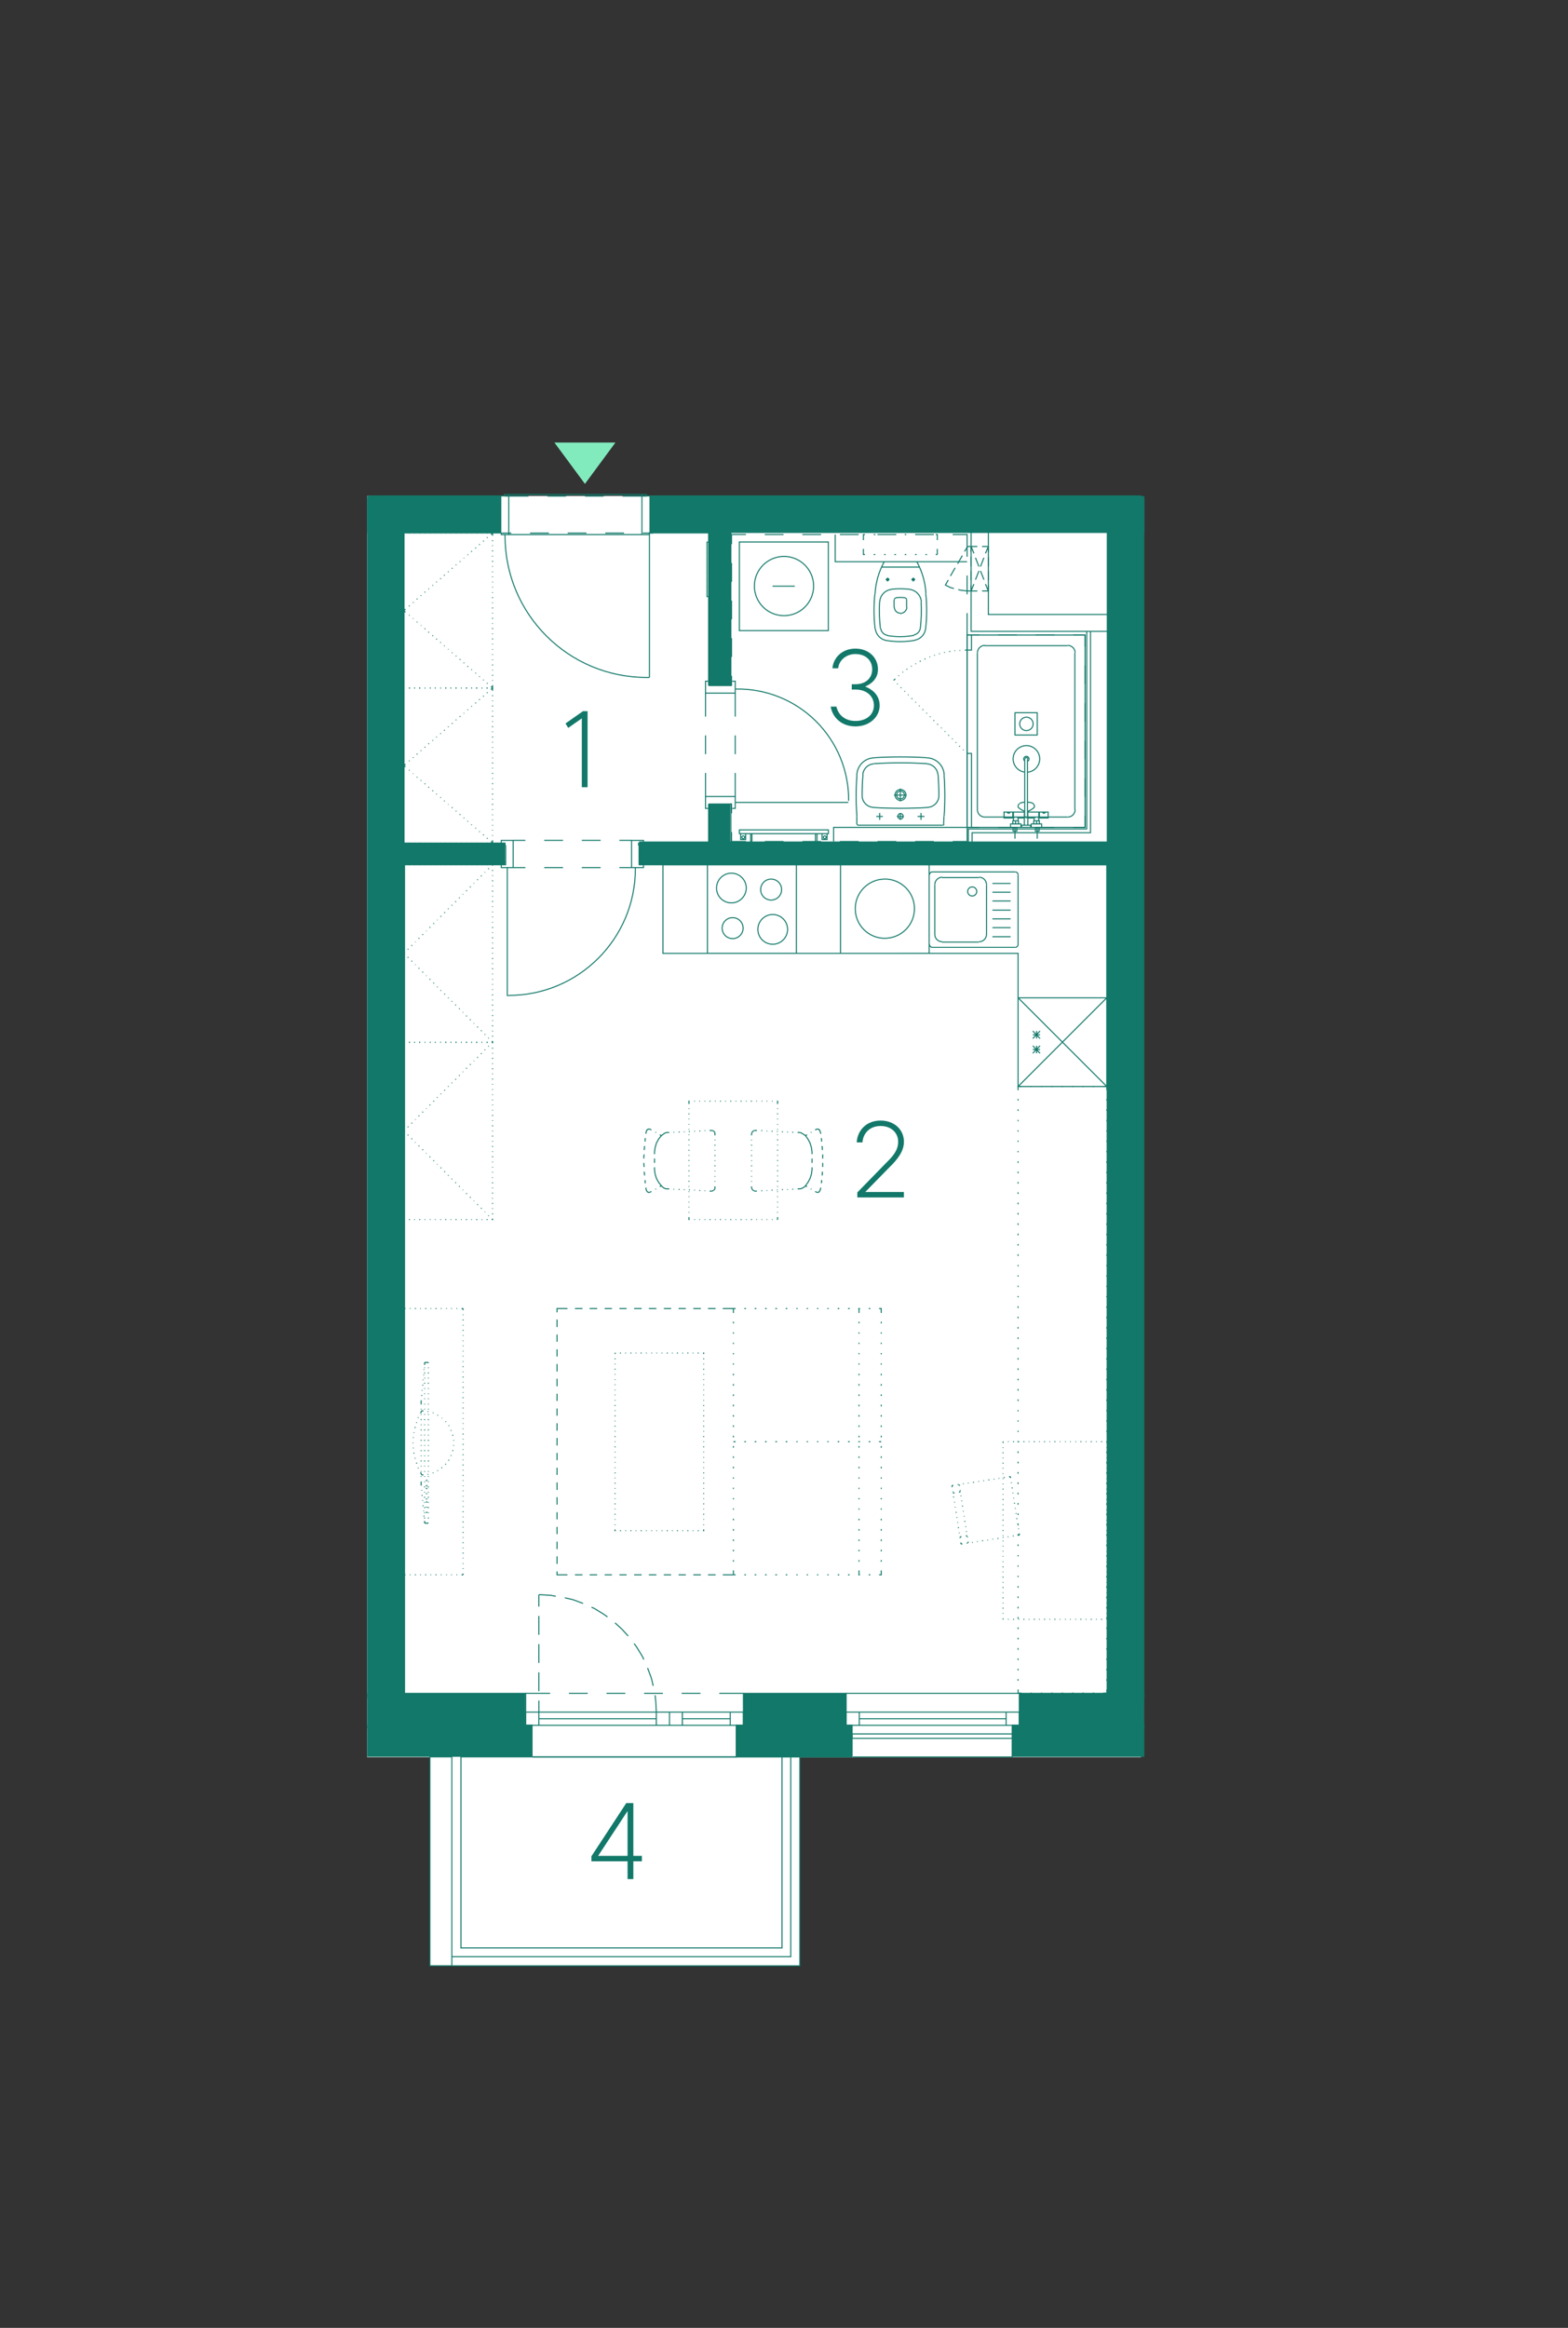 <?xml version="1.0" encoding="UTF-8"?><svg id="Vrstva_1" xmlns="http://www.w3.org/2000/svg" xmlns:xlink="http://www.w3.org/1999/xlink" viewBox="0 0 375.48 557.33"><rect x="0" y="0" width="375.48" height="557.33" fill="#333333" stroke="none"/><defs><style>.cls-1,.cls-2,.cls-3,.cls-4{stroke-width:0px;}.cls-1,.cls-5,.cls-6{fill:none;}.cls-7{clip-path:url(#clippath-4);}.cls-8{clip-path:url(#clippath-3);}.cls-9{clip-path:url(#clippath-2);}.cls-10{clip-path:url(#clippath-6);}.cls-11{clip-path:url(#clippath-5);}.cls-2{fill:#127869;}.cls-5{stroke-linecap:round;stroke-linejoin:round;}.cls-5,.cls-6{stroke:#127869;stroke-width:.25px;}.cls-3{fill:#fff;}.cls-4{fill:#82ebbd;}</style><clipPath id="clippath-2"><rect class="cls-1" x="-151.06" y="105.96" width="425.08" height="441.3"/></clipPath><clipPath id="clippath-3"><rect class="cls-1" x="-151.06" y="105.96" width="425.08" height="441.3"/></clipPath><clipPath id="clippath-4"><rect class="cls-1" x="-151.06" y="105.96" width="425.08" height="441.3"/></clipPath><clipPath id="clippath-5"><rect class="cls-1" x="-151.06" y="105.96" width="425.08" height="441.3"/></clipPath><clipPath id="clippath-6"><rect class="cls-1" x="-151.06" y="105.96" width="425.08" height="441.3"/></clipPath></defs><polygon class="cls-3" points="87.91 118.74 273.23 118.74 273.23 420.72 191.53 420.72 191.53 470.64 102.95 470.64 102.95 420.72 87.91 420.72 87.91 118.74"/><g class="cls-9"><path class="cls-6" d="M127.54,420.64h48.9M204.19,420.64h38.33M172.24,420.64h4.2M163.24,420.64h4.5M154.24,420.64h4.5M145.24,420.64h4.5M136.24,420.64h4.5M127.54,420.64h4.2M239.14,420.64h3.38M230.14,420.64h4.5M221.14,420.64h4.5M212.14,420.64h4.5M204.19,420.64h3.45M96.34,202.39v4.05M121.09,206.44v-4.05M121.77,238.39h-.3M121.81,238.32c16.76,0,30.34-13.58,30.34-30.34M152.14,207.72v.3M148.32,207.72h2.93M139.32,207.72h4.5M130.32,207.72h4.5M122.89,207.72h2.92M148.32,201.19h2.93M139.32,201.19h4.5M130.32,201.19h4.5M122.89,201.19h2.92M121.47,238.39v-30.68M120.04,201.87v-.67h2.85M122.89,207.72h-2.85v-.67M122.89,207.72v-6.52M154.09,201.87v-.67h-2.85M151.24,207.72h2.85v-.67M151.24,207.72v-6.52M157.24,206.44h-4.2v-4.05M236.67,127.09v20.02h29.03v4.05h-33.15v-24.08h4.12ZM169.69,127.09h5.33M169.69,202.39h5.33M175.02,192.49h-5.33M175.02,164.14h-5.33M168.94,185.07v5.62M168.94,176.07v4.5M168.94,165.94v5.62M176.07,185.07v5.62M176.07,176.07v4.5M176.07,165.94v5.62M203.14,192.12h-27.08M203.22,191.73c.07-7.18-2.78-14.07-7.89-19.12-5.11-5.04-12.04-7.8-19.22-7.64M169.69,163.09h-.75v2.85M176.07,165.94v-2.85h-.75M176.07,165.94h-7.12M169.69,193.54h-.75v-2.85M176.07,190.69v2.85h-.75M176.07,190.69h-7.12M175.02,192.49v9.9M175.02,127.09v37.05M169.69,192.49v9.9M169.69,127.09v37.05M174.12,192.49v9.9M174.12,127.09v37.05M170.59,192.49v9.9M170.59,127.09v37.05M121.09,206.44h-24.75M265.69,206.44h-112.65M121.09,202.39h-24.75M265.69,202.39h-112.65M153.94,127.62h2.48M144.94,127.62h4.5M135.94,127.62h4.5M126.94,127.62h4.5M120.04,127.62h2.4M155.52,127.99v34.2M155.52,127.62v.38h-1.8v-9.6h1.05v.38M120.04,127.62v.38h1.8v-9.6h-1.05v.38M154.77,162.19h.75M120.94,128.33c0,18.7,15.16,33.86,33.86,33.86M120.94,127.99v.38M121.84,118.39h31.88M121.84,127.99h31.88"/></g><path class="cls-5" d="M244.62,413.07h-.53v-7.65h21.08v-198.38h-112.12v-.6M178.54,413.07h-.52v-7.65h24.6v7.65h-.53M125.37,413.07h.52v-7.65h-29.02v-198.38h24.22v-.6"/><g class="cls-8"><path class="cls-6" d="M211.4,195.47h-1.57M210.65,194.64v1.65M219.73,195.47h1.65M220.55,194.64v1.65M226.03,195.47l-.07,1.88M226.08,195.43c.24-3.24.24-6.5,0-9.74M226.1,185.68c0-2.34-1.9-4.24-4.24-4.24M221.84,181.4c-4.13-.24-8.28-.24-12.41,0M209.42,181.44c-2.34,0-4.24,1.9-4.24,4.24M205.2,185.69c-.24,3.24-.24,6.5,0,9.74M205.18,197.34v-1.88M205.25,197.32c0,.14.12.25.26.25M225.73,197.57h-20.25M225.77,197.57c.14,0,.26-.11.26-.25M206.45,190.48c0,1.49,1.16,2.72,2.64,2.81M222.19,193.29c1.49-.09,2.64-1.32,2.64-2.81M209.09,193.32c4.36.27,8.74.27,13.11,0M224.59,185.46c-.11-1.4-1.24-2.51-2.64-2.59M209.25,182.87c-1.4.08-2.53,1.19-2.64,2.59M224.83,190.48c0-1.67-.07-3.34-.2-5.01M206.65,185.47c-.13,1.67-.2,3.33-.2,5.01M222,182.83c-4.24-.25-8.48-.25-12.72,0M214.78,195.47h1.65M216.58,190.33c0-.52-.42-.94-.94-.94s-.94.42-.94.94.42.94.94.94.94-.42.94-.94M216.95,190.33c0-.72-.59-1.31-1.31-1.31s-1.31.59-1.31,1.31.59,1.31,1.31,1.31,1.31-.59,1.31-1.31M214.1,190.37h3M215.6,191.87v-3.07M216.28,195.43c0-.35-.29-.64-.64-.64s-.64.29-.64.64.29.64.64.64.64-.29.64-.64M215.6,194.64v1.65M193.03,198.69h-15.97v.9h15.97M195.65,199.59v1.88h-.38M195.28,199.59v1.88M196.85,199.59h1.2v1.42h-1.2v-1.42ZM197.49,200.12c-.19,0-.34.15-.34.34s.15.34.34.34.34-.15.34-.34-.15-.34-.34-.34M193.03,199.59h5.33v-.9h-5.33M177.95,198.69h-.9M179.75,199.59v1.88h.3M180.05,199.59v1.88M178.55,199.59h-1.2v1.42h1.2v-1.42ZM177.99,200.12c-.19,0-.34.15-.34.34s.15.34.34.34.34-.15.34-.34-.15-.34-.34-.34M199.63,201.47v-3.38h31.95M185,140.34h5.33M194.83,140.31c0-3.91-3.17-7.09-7.09-7.09s-7.09,3.17-7.09,7.09,3.17,7.09,7.09,7.09,7.09-3.17,7.09-7.09M177.05,150.99h21.3v-21.23h-21.3v21.23ZM200,127.97v6.52h31.58M224.45,131.42v1.35M224.08,127.97h.38v1.35M221.6,127.97h.38M219.13,127.97h.38M216.65,127.97h.38M214.18,127.97h.38M211.7,127.97h.37M209.23,127.97h.38M206.75,129.32v-1.35h.38M207.13,132.77h-.38v-1.35M209.6,132.77h-.38M212.08,132.77h-.37M214.55,132.77h-.38M217.03,132.77h-.38M219.5,132.77h-.38M221.98,132.77h-.38M224.45,132.77h-.38M219.63,134.64c-.04-.09-.14-.15-.24-.15M211.85,134.49h7.5M211.89,134.49c-.1,0-.19.06-.24.15M211.68,134.6c-1.26,2.33-1.99,4.91-2.13,7.56M209.5,142.18c-.28,2.79-.27,5.59.05,8.38M209.62,150.56c.16,1.41,1.24,2.55,2.64,2.79M212.25,153.34c2.27.38,4.58.37,6.84-.04M219.05,153.27c1.39-.25,2.45-1.38,2.61-2.79M221.66,150.53c.31-2.77.32-5.57.04-8.34M221.73,142.16c-.14-2.65-.86-5.23-2.12-7.56M213.49,141.11c-1.55.17-2.75,1.44-2.83,3M220.62,144.11c-.08-1.54-1.26-2.81-2.79-3M217.86,141.09c-1.45-.18-2.92-.19-4.38-.02M210.89,150.42c.1.85.74,1.53,1.58,1.67M218.83,152.01c.83-.15,1.47-.83,1.56-1.67M210.63,144.11c-.11,2.1-.05,4.21.18,6.31M212.45,152.16c2.13.36,4.31.35,6.43-.04M220.39,150.38c.23-2.08.29-4.17.18-6.25M220.1,135.77h-9M218.72,138.99c.14,0,.26-.12.26-.26s-.12-.26-.26-.26-.26.12-.26.26.12.26.26.26M219.13,138.77h-.9M218.68,139.22v-.9M212.57,138.99c.15,0,.26-.12.26-.26s-.12-.26-.26-.26-.26.12-.26.26.12.26.26.26M212.08,138.77h.9M217.1,143.53c0-.19-.15-.34-.34-.34M214.52,143.19c-.19,0-.34.15-.34.34M216.79,143.11c-.77-.09-1.54-.09-2.31,0M212.53,139.22v-.9M214.18,145.41c0,.77.62,1.39,1.39,1.39M214.1,143.57v1.88M217.1,143.57v1.88M215.54,146.87c.84.01,1.54-.62,1.63-1.45M231.58,198.09v-46.05M261.13,151.14v48.23h-28.35v3M260.23,151.14v47.33h-28.35v3.9M175.18,194.72v-2.25h-.3M178.63,201.47h-3.45v-2.25M187.63,201.47h-4.5M196.63,201.47h-4.5M205.63,201.47h-4.5M214.63,201.47h-4.5M223.63,201.47h-4.5M234.5,198.09h-2.92v3.38h-3.45M243.5,198.09h-4.5M252.5,198.09h-4.5M259.85,195.32v2.77h-2.85M259.85,186.32v4.5M259.85,177.32v4.5M259.85,168.32v4.5M259.85,159.32v4.5M257,152.04h2.85v2.77M248,152.04h4.5M239,152.04h4.5M231.58,146.79v5.25h2.92M231.58,137.79v4.5M228.13,127.97h3.45v5.33M219.13,127.97h4.5M210.13,127.97h4.5M201.13,127.97h4.5M192.13,127.97h4.5M183.13,127.97h4.5M175.18,130.29v-2.33h3.45M175.18,139.29v-4.5M175.18,148.29v-4.5M175.18,157.29v-4.5M174.88,164.12h.3v-2.32M202.62,405.42h41.48M239.14,405.42h4.95M230.14,405.42h4.5M221.14,405.42h4.5M212.14,405.42h4.5M202.62,405.42h5.02M172.24,405.42h5.77M163.24,405.42h4.5M154.24,405.42h4.5M145.24,405.42h4.5M136.24,405.42h4.5M125.89,405.42h5.85M265.69,202.39v4.05"/></g><path class="cls-5" d="M120.65,118.74h-32.12M273.23,118.74h-118.6"/><g class="cls-7"><path class="cls-6" d="M96.73,144.39v-.15M96.73,145.67v-.23M96.73,146.87v-.15M96.73,148.14v-.22M96.73,149.34v-.15M96.73,150.62v-.23M96.73,151.82v-.15M96.73,153.09v-.23M96.73,154.29v-.15M96.73,155.57v-.15M96.73,156.77v-.15M96.73,158.04v-.15M96.73,159.32v-.23M96.73,160.52v-.15M96.73,161.79v-.23M96.73,162.99v-.15M96.73,164.72v-.67M117.58,201.47l.38.38M116.6,200.64l.15.15M115.7,199.82l.15.15M114.73,199.07l.15.07M113.83,198.24l.15.08M112.85,197.42l.15.07M111.95,196.59l.15.08M111.05,195.77l.08.15M110.08,194.94l.15.15M109.18,194.12l.08.15M108.2,193.29l.15.15M107.3,192.54l.08.07M106.33,191.72l.15.08M105.43,190.89l.15.08M104.45,190.07l.15.07M103.55,189.24l.15.15M102.58,188.42l.15.15M101.68,187.59l.15.15M100.78,186.77l.07.15M99.8,186.02l.15.08M98.9,185.19l.07.07M97.93,184.37l.15.08M97.1,182.94l-.38.38.38.3M98.08,182.12l-.15.08M98.98,181.29l-.07.15M99.95,180.47l-.15.15M100.85,179.64l-.07.15M101.83,178.82l-.15.15M102.73,177.99l-.15.15M103.7,177.24l-.15.08M104.6,176.42l-.15.07M105.58,175.59l-.15.08M106.48,174.77l-.15.15M107.38,173.94l-.08.15M108.35,173.12l-.15.15M109.25,172.29l-.08.15M110.23,171.47l-.15.15M111.13,170.72l-.08.08M112.1,169.89l-.15.08M113,169.07l-.15.07M113.98,168.24l-.15.15M114.88,167.42l-.15.15M115.85,166.59l-.15.15M116.75,165.77l-.15.15M117.95,164.72l-.38.38M117.8,164.72h.15M116.53,164.72h.23M115.33,164.72h.15M114.05,164.72h.23M112.85,164.72h.15M111.58,164.72h.23M110.38,164.72h.15M109.1,164.72h.23M107.9,164.72h.15M106.63,164.72h.22M105.43,164.72h.15M104.15,164.72h.15M102.95,164.72h.15M101.68,164.72h.15M100.4,164.72h.23M99.2,164.72h.15M97.93,164.72h.23M96.73,165.39v-.67h.15M96.73,166.67v-.23M96.73,167.87v-.15M96.73,169.14v-.22M96.73,170.34v-.15M96.73,171.62v-.23M96.73,172.82v-.15M96.73,174.09v-.23M96.73,175.29v-.15M96.73,176.57v-.23M96.73,177.77v-.15M96.73,179.04v-.15M96.73,180.24v-.15M96.73,181.52v-.15M96.73,182.79v-.23M96.73,183.99v-.15M96.73,185.27v-.22M96.73,186.47v-.15M96.73,187.74v-.23M96.73,188.94v-.15M96.73,190.22v-.23M96.73,191.42v-.15M96.73,192.69v-.23M96.73,193.89v-.15M96.73,195.17v-.15M96.73,196.37v-.15M96.73,197.64v-.15M96.73,198.84v-.15M96.73,200.12v-.15M96.88,201.84h-.15v-.67M98.15,201.84h-.23M99.35,201.84h-.15M100.63,201.84h-.23M101.83,201.84h-.15M103.1,201.84h-.15M104.3,201.84h-.15M105.58,201.84h-.15M106.85,201.84h-.22M108.05,201.84h-.15M109.33,201.84h-.23M110.53,201.84h-.15M111.8,201.84h-.23M113,201.84h-.15M114.28,201.84h-.23M115.48,201.84h-.15M116.75,201.84h-.23M117.95,201.17v.67h-.15M117.95,199.97v.15M117.95,198.69v.15M117.95,197.49v.15M117.95,196.22v.15M117.95,195.02v.15M117.95,193.74v.15M117.95,192.47v.23M117.95,191.27v.15M117.95,189.99v.23M117.95,188.79v.15M117.95,187.52v.23M117.95,186.32v.15M117.95,185.04v.22M117.95,183.84v.15M117.95,182.57v.23M117.95,181.37v.15M117.95,180.09v.15M117.95,178.89v.15M117.95,177.62v.15M117.95,176.34v.23M117.95,175.14v.15M117.95,173.87v.23M117.95,172.67v.15M117.95,171.39v.23M117.95,170.19v.15M117.95,168.92v.22M117.95,167.72v.15M117.95,166.44v.23M117.95,164.72v.67M169.4,228.24h21.3v-21.23h-21.3v21.23ZM171.58,212.61c0,1.97,1.6,3.56,3.56,3.56s3.56-1.6,3.56-3.56-1.6-3.56-3.56-3.56-3.56,1.6-3.56,3.56M181.48,222.51c0,1.97,1.6,3.56,3.56,3.56s3.56-1.6,3.56-3.56-1.6-3.56-3.56-3.56-3.56,1.6-3.56,3.56M182.15,212.98c0,1.39,1.12,2.51,2.51,2.51s2.51-1.12,2.51-2.51-1.12-2.51-2.51-2.51-2.51,1.12-2.51,2.51M172.93,222.21c0,1.39,1.12,2.51,2.51,2.51s2.51-1.12,2.51-2.51-1.12-2.51-2.51-2.51-2.51,1.12-2.51,2.51M237.65,219.99h4.35M222.58,226.11c0,.39.32.71.71.71M223.85,223.71c0,.97.79,1.76,1.76,1.76M237.65,224.27h4.35M237.65,222.09h4.35M243.09,226.82c.39,0,.71-.32.71-.71M234.47,225.47c.97,0,1.76-.79,1.76-1.76M243.05,226.82h-19.8M234.43,225.54h-8.85M243.8,226.14v-16.65M223.85,223.74v-11.92M236.23,223.74v-11.92M222.5,226.14v-16.65M223.29,208.74c-.39,0-.71.32-.71.71M225.62,210.02c-.97,0-1.76.79-1.76,1.76M243.8,209.46c0-.39-.32-.71-.71-.71M237.65,211.52h4.35M225.58,210.09h8.85M223.25,208.74h19.8M233.9,213.43c0-.6-.49-1.09-1.09-1.09s-1.09.49-1.09,1.09.49,1.09,1.09,1.09,1.09-.49,1.09-1.09M237.65,215.72h4.35M237.65,213.62h4.35M237.65,217.89h4.35M236.23,211.78c0-.97-.79-1.76-1.76-1.76M211.89,224.64c3.91,0,7.09-3.17,7.09-7.09s-3.17-7.09-7.09-7.09M215.45,228.24h7.05v-21.23h-7.05M211.89,210.47c-3.91,0-7.09,3.17-7.09,7.09s3.17,7.09,7.09,7.09M215.45,207.02h-14.17v21.23h14.17M249.05,251.27h-1.73M248.23,250.37v1.8M249.05,250.37l-1.73,1.8M249.05,252.17l-1.73-1.8M249.05,247.74h-1.73M248.23,246.84v1.8M249.05,246.84l-1.73,1.8M249.05,248.64l-1.73-1.8M265.03,260.12v-21.23h-21.23v21.23M243.8,238.89l21.23,21.23h-21.23M265.03,238.89l-21.23,21.23M265.03,207.02h-106.28v21.23h85.05v31.88h21.23v-53.1Z"/></g><path class="cls-6" d="M117.58,164.34l.38.38M116.6,163.52l.15.15M115.7,162.77l.15.08M114.73,161.94l.15.08M113.83,161.12l.15.07M112.85,160.29l.15.08M111.95,159.47l.15.15M111.05,158.64l.08.15M110.08,157.82l.15.15M109.18,156.99l.08.15M108.2,156.24l.15.07M107.3,155.42l.08.08M106.33,154.59l.15.07M105.43,153.77l.15.08M104.45,152.94l.15.15M103.55,152.12l.15.15M102.58,151.29l.15.15M101.68,150.47l.15.15M100.78,149.72l.08.07M99.8,148.89l.15.08M98.9,148.07l.08.08M97.93,147.24l.15.07M97.1,145.82l-.38.38.38.38M98.08,144.99l-.15.15M98.98,144.17l-.08.15M99.95,143.34l-.15.15M100.85,142.52l-.08.15M101.83,141.69l-.15.15M102.73,140.94l-.15.08M103.7,140.12l-.15.07M104.6,139.29l-.15.08M105.58,138.47l-.15.15M106.48,137.64l-.15.15M107.38,136.82l-.08.15M108.35,135.99l-.15.15M109.25,135.17l-.08.15M110.23,134.42l-.15.08M111.13,133.59l-.08.07M112.1,132.77l-.15.08M113,131.94l-.15.15M113.98,131.12l-.15.15M114.88,130.29l-.15.15M115.85,129.47l-.15.15M116.75,128.64l-.15.15M117.95,127.59l-.38.38M96.88,164.72h-.15M98.15,164.72h-.22M99.35,164.72h-.15M100.63,164.72h-.23M101.83,164.72h-.15M103.1,164.72h-.15M104.3,164.72h-.15M105.58,164.72h-.15M106.85,164.72h-.23M108.05,164.72h-.15M109.33,164.72h-.22M110.53,164.72h-.15M111.8,164.72h-.23M113,164.72h-.15M114.28,164.72h-.23M115.48,164.72h-.15M116.75,164.72h-.23M117.95,164.04v.68h-.15M117.95,162.84v.15M117.95,161.57v.23M117.95,160.37v.15M117.95,159.09v.22M117.95,157.89v.15M117.95,156.62v.15M117.95,155.42v.15M117.95,154.14v.15M117.95,152.87v.23M117.95,151.67v.15M117.95,150.39v.23M117.95,149.19v.15M117.95,147.92v.23M117.95,146.72v.15M117.95,145.44v.23M117.95,144.24v.15M117.95,142.97v.22M117.95,141.77v.15M117.95,140.49v.15M117.95,139.29v.15M117.95,138.02v.15M117.95,136.82v.15M117.95,135.54v.15M117.95,134.27v.23M117.95,133.07v.15M117.95,131.79v.23M117.95,130.59v.15M117.95,129.32v.23M117.8,127.59h.15v.67M116.53,127.59h.23M115.33,127.59h.15M114.05,127.59h.23M112.85,127.59h.15M111.58,127.59h.23M110.38,127.59h.15M109.1,127.59h.22M107.9,127.59h.15M106.63,127.59h.23M105.43,127.59h.15M104.15,127.59h.15M102.95,127.59h.15M101.68,127.59h.15M100.4,127.59h.23M99.2,127.59h.15M97.93,127.59h.22M96.73,128.27v-.67h.15M96.73,129.54v-.23M96.73,130.74v-.15M96.73,132.02v-.23M96.73,133.22v-.15M96.73,134.49v-.23M96.73,135.69v-.15M96.73,136.97v-.15M96.73,138.17v-.15M96.73,139.44v-.15M96.73,140.64v-.15M96.73,141.92v-.15M96.73,143.19v-.22"/><path class="cls-5" d="M155.38,127.59h14.17v-.52M152.9,202.37v-.52h16.65v.52M120.95,202.37v-.52h-24.23v-74.25h23.17"/><path class="cls-6" d="M265.03,357.69v.15M265.03,356.42v.23M265.03,355.22v.15M265.03,353.94v.15M265.03,352.74v.15M265.03,351.47v.15M265.03,350.19v.23M265.03,348.99v.15M265.03,347.72v.22M265.03,346.52v.15M265.03,345.17v.3M264.95,345.17h.08M263.68,345.17h.23M262.48,345.17h.15M261.2,345.17h.23M260,345.17h.15M258.73,345.17h.23M257.53,345.17h.15M256.25,345.17h.15M255.05,345.17h.15M253.78,345.17h.15M252.5,345.17h.23M251.3,345.17h.15M250.03,345.17h.22M248.83,345.17h.15M247.55,345.17h.23M246.35,345.17h.15M245.08,345.17h.23M243.88,345.17h.15M242.6,345.17h.23M241.4,345.17h.15M240.2,345.17h.08M240.2,345.47v-.3M240.2,346.67v-.15M240.2,347.94v-.22M240.2,349.14v-.15M240.2,350.42v-.23M240.2,351.62v-.15M240.2,352.89v-.15M240.2,354.09v-.15M240.2,355.37v-.15M240.2,356.64v-.23M240.2,357.84v-.15M240.2,359.12v-.22M240.2,360.32v-.15M240.2,361.59v-.23M240.2,362.79v-.15M240.2,364.07v-.22M240.2,365.27v-.15M240.2,366.54v-.23M240.2,367.74v-.15M240.2,369.02v-.15M240.2,370.22v-.15M240.2,371.49v-.15M240.2,372.69v-.15M240.2,373.97v-.15M240.2,375.24v-.22M240.2,376.44v-.15M240.2,377.72v-.23M240.2,378.92v-.15M240.2,380.19v-.22M240.2,381.39v-.15M240.2,382.67v-.23M240.2,383.87v-.15M240.2,385.14v-.23M240.2,386.34v-.15M240.2,387.69v-.22M264.13,260.12h.9M261.65,260.12h.38M259.18,260.12h.38M256.7,260.12h.38M254.23,260.12h.38M251.75,260.12h.38M249.28,260.12h.3M246.8,260.12h.3M243.8,261.02v-.9h.82M243.8,263.49v-.38M243.8,265.97v-.38M243.8,268.44v-.3M243.8,270.92v-.3M243.8,273.39v-.3M243.8,275.87v-.3M243.8,278.42v-.38M243.8,280.89v-.38M243.8,283.37v-.38M243.8,285.84v-.38M243.8,288.32v-.38M243.8,290.79v-.38M243.8,293.27v-.38M243.8,295.74v-.38M243.8,298.22v-.38M243.8,300.69v-.38M243.8,303.17v-.3M243.8,305.64v-.3M243.8,308.12v-.3M243.8,310.59v-.3M243.8,313.14v-.38M243.8,315.62v-.38M243.8,318.09v-.38M243.8,320.57v-.38M243.8,323.04v-.38M243.8,325.52v-.38M243.8,327.99v-.38M243.8,330.47v-.38M243.8,332.94v-.38M243.8,335.42v-.38M243.8,337.89v-.3M243.8,340.37v-.3M243.8,342.84v-.3M243.8,345.32v-.3M243.8,347.87v-.38M243.8,350.34v-.38M243.8,352.82v-.38M243.8,355.29v-.38M243.8,357.77v-.38M243.8,360.24v-.38M243.8,362.72v-.38M243.8,365.19v-.38M243.8,367.67v-.38M243.8,370.14v-.38M243.8,372.62v-.3M243.8,375.09v-.3M243.8,377.57v-.3M243.8,380.12v-.38M243.8,382.59v-.38M243.8,385.07v-.38M243.8,387.54v-.38M243.8,390.02v-.38M243.8,392.49v-.38M243.8,394.97v-.38M243.8,397.44v-.38M243.8,399.92v-.38M243.8,402.39v-.38M244.63,405.39h-.82v-.9M247.1,405.39h-.3M249.58,405.39h-.3M252.13,405.39h-.38M254.6,405.39h-.38M257.08,405.39h-.38M259.55,405.39h-.38M262.03,405.39h-.38M265.03,404.49v.9h-.9M265.03,402.02v.38M265.03,399.54v.38M265.03,397.07v.38M265.03,394.59v.38M265.03,392.12v.38M265.03,389.64v.38M265.03,387.17v.38M265.03,384.69v.38M265.03,382.22v.38M265.03,379.74v.38M265.03,377.27v.3M265.03,374.79v.3M265.03,372.32v.3M265.03,369.77v.38M265.03,367.29v.38M265.03,364.82v.38M265.03,362.34v.38M265.03,359.87v.38M265.03,357.39v.38M265.03,354.92v.38M265.03,352.44v.38M265.03,349.97v.38M265.03,347.49v.38M265.03,345.02v.3M265.03,342.54v.3M265.03,340.07v.3M265.03,337.59v.3M265.03,335.04v.38M265.03,332.57v.38M265.03,330.09v.38M265.03,327.62v.38M265.03,325.14v.38M265.03,322.67v.38M265.03,320.19v.38M265.03,317.72v.38M265.03,315.24v.38M265.03,312.77v.38M265.03,310.29v.3M265.03,307.82v.3M265.03,305.34v.3M265.03,302.87v.3M265.03,300.32v.38M265.03,297.84v.38M265.03,295.37v.38M265.03,292.89v.38M265.03,290.42v.38M265.03,287.94v.38M265.03,285.47v.38M265.03,282.99v.38M265.03,280.52v.38M265.03,278.04v.38M265.03,275.57v.3M265.03,273.09v.3M265.03,270.62v.3M265.03,268.14v.3M265.03,265.59v.38M265.03,263.12v.38M265.03,260.12v.9"/><path class="cls-6" d="M170.68,285.09l.15-.07M170.53,285.17l.15-.08M170.38,285.17h.15M169.93,285.17h.45M168.73,285.09h.15M167.45,285.02h.23M166.25,284.94h.15M164.98,284.87h.23M163.78,284.79l.15.08M162.5,284.79h.23M161.3,284.72h.15M159.8,284.64h.45M186.05,291.99h.15M184.85,291.99h.15M183.58,291.99h.15M182.38,291.99h.15M181.1,291.99h.15M179.83,291.99h.23M178.63,291.99h.15M177.35,291.99h.23M176.15,291.99h.15M174.88,291.99h.23M173.68,291.99h.15M172.4,291.99h.22M171.2,291.99h.15M169.93,291.99h.23M168.73,291.99h.15M167.45,291.99h.15M166.25,291.99h.15M164.98,291.39v.6h.15M164.98,290.19v.15M164.98,288.92v.15M164.98,287.72v.15M164.98,286.44v.15M164.98,285.24v.15M164.98,283.97v.15M164.98,282.69v.23M164.98,281.49v.15M164.98,280.22v.23M164.98,279.02v.15M164.98,277.74v.22M164.98,276.54v.15M164.98,275.27v.23M164.98,274.07v.15M164.98,272.79v.23M164.98,271.59v.15M164.98,270.32v.15M164.98,269.12v.15M164.98,267.84v.15M164.98,266.57v.23M164.98,265.37v.15M165.13,263.64h-.15v.67M166.4,263.64h-.15M167.6,263.64h-.15M168.88,263.64h-.15M170.15,263.64h-.23M171.35,263.64h-.15M172.63,263.64h-.22M173.83,263.64h-.15M175.1,263.64h-.23M176.3,263.64h-.15M177.58,263.64h-.23M178.78,263.64h-.15M180.05,263.64h-.23M181.25,263.64h-.15M182.53,263.64h-.15M183.73,263.64h-.15M185,263.64h-.15M186.2,264.32v-.67h-.15M186.2,265.52v-.15M186.2,266.79v-.23M186.2,267.99v-.15M186.2,269.27v-.15M186.2,270.47v-.15M186.2,271.74v-.15M186.2,273.02v-.23M186.2,274.22v-.15M186.2,275.49v-.23M186.2,276.69v-.15M186.2,277.97v-.22M186.2,279.17v-.15M186.2,280.44v-.23M186.2,281.64v-.15M186.2,282.92v-.23M186.2,284.12v-.15M186.2,285.39v-.15M186.2,286.59v-.15M186.2,287.87v-.15M186.2,289.07v-.15M186.2,290.34v-.15M186.2,291.99v-.6M230.23,367.89l-.38.08M231.58,367.67l-.3.07M228.58,357.39l-.38.08M230,357.17l-.38.07M231.8,369.09l.07.3M231.65,367.82v.23M231.43,366.62v.15M231.28,365.42v.15M231.05,364.14v.23M230.9,362.94v.15M230.68,361.74v.15M230.45,360.47l.08.22M230.3,359.27v.15M230.08,358.07l.08.15M229.93,356.79v.22M229.7,355.44l.08.3M241.63,353.57l.3-.07M240.35,353.79l.23-.07M239.15,353.94h.15M237.95,354.17l.15-.07M236.68,354.32h.23M235.48,354.54l.15-.07M234.28,354.69h.15M233,354.92l.23-.07M231.8,355.07h.15M230.6,355.29l.15-.07M229.33,355.44h.23M227.98,355.67l.3-.07M227.98,356.04v-.38M228.2,357.24v-.15M228.35,358.52v-.22M228.58,359.72v-.15M228.73,360.92v-.15M228.95,362.19v-.22M229.18,363.39l-.08-.15M229.33,364.59v-.15M229.55,365.87l-.08-.23M229.7,367.07v-.15M229.93,368.27l-.08-.15M230.15,369.69l-.08-.38M230.45,369.62l-.3.07M231.73,369.47h-.23M232.93,369.24l-.15.07M234.13,369.09h-.15M235.4,368.87h-.23M236.6,368.72h-.15M237.8,368.49h-.15M239.08,368.34h-.23M240.28,368.12h-.15M241.48,367.89l-.15.08M242.75,367.74h-.22M244.1,367.52l-.3.08M244.1,367.14v.38M243.88,365.94v.15M243.73,364.74v.15M243.5,363.47v.22M243.28,362.27l.07.15M243.13,361.07v.15M242.9,359.79l.07.22M242.75,358.59v.15M242.53,357.39l.07.15M242.38,356.12v.23M242.15,354.92l.07.15M241.93,353.49l.07.38M240.28,387.69h-.08M241.55,387.69h-.15M242.83,387.69h-.23M244.03,387.69h-.15M245.3,387.69h-.23M246.5,387.69h-.15M247.78,387.69h-.23M248.98,387.69h-.15M250.25,387.69h-.22M251.45,387.69h-.15M252.73,387.69h-.23M253.93,387.69h-.15M255.2,387.69h-.15M256.4,387.69h-.15M257.68,387.69h-.15M258.95,387.69h-.23M260.15,387.69h-.15M261.43,387.69h-.23M262.63,387.69h-.15M263.9,387.69h-.23M265.03,387.69h-.08M265.03,387.47v.22M265.03,386.19v.15M265.03,384.92v.22M265.03,383.72v.15M265.03,382.44v.23M265.03,381.24v.15M265.03,379.97v.22M265.03,378.77v.15M265.03,377.49v.23M265.03,376.29v.15M265.03,375.02v.23M265.03,373.82v.15M265.03,372.54v.15M265.03,371.34v.15M265.03,370.07v.15M265.03,368.87v.15M265.03,367.59v.15M265.03,366.32v.23M265.03,365.12v.15M265.03,363.84v.22M265.03,362.64v.15M265.03,361.37v.23M265.03,360.17v.15M265.03,358.89v.23"/><path class="cls-6" d="M205.7,371.42v-.38M205.7,373.89v-.38M205.7,377.04v-1.05M176.15,377.04h-.52M178.63,377.04h-.38M181.1,377.04h-.38M183.58,377.04h-.38M186.05,377.04h-.38M188.53,377.04h-.38M191,377.04h-.3M193.48,377.04h-.3M195.95,377.04h-.3M198.43,377.04h-.3M200.98,377.04h-.38M203.45,377.04h-.38M205.93,377.04h-.38M208.4,377.04h-.38M211.03,375.99v1.05h-.52M211.03,373.52v.38M211.03,371.04v.38M211.03,368.57v.38M211.03,366.09v.38M211.03,363.62v.38M211.03,361.14v.3M211.03,358.67v.3M211.03,356.19v.3M211.03,353.72v.3M211.03,351.17v.38M211.03,348.69v.38M211.03,346.22v.38M211.03,343.74v.38M211.03,341.27v.38M211.03,338.79v.38M211.03,336.32v.38M211.03,333.84v.38M211.03,331.37v.38M211.03,328.89v.38M211.03,326.42v.3M211.03,323.94v.3M211.03,321.47v.3M211.03,318.99v.3M211.03,316.44v.38M210.5,313.29h.52v1.05M208.03,313.29h.38M205.55,313.29h.38M203.08,313.29h.38M200.6,313.29h.38M198.13,313.29h.3M195.65,313.29h.3M193.18,313.29h.3M190.7,313.29h.3M188.15,313.29h.38M185.68,313.29h.38M183.2,313.29h.38M180.73,313.29h.38M178.25,313.29h.38M175.63,314.34v-1.05h.52M175.63,316.82v-.38M175.63,319.29v-.3M175.63,321.77v-.3M175.63,324.24v-.3M175.63,326.72v-.3M175.63,329.27v-.38M175.63,331.74v-.38M175.63,334.22v-.38M175.63,336.69v-.38M175.63,339.17v-.38M175.63,341.64v-.38M175.63,344.12v-.38M175.63,346.59v-.38M175.63,349.07v-.38M175.63,351.54v-.38M175.63,354.02v-.3M175.63,356.49v-.3M175.63,358.97v-.3M175.63,361.44v-.3M175.63,363.99v-.38M175.63,366.47v-.38M175.63,368.94v-.38M175.63,371.42v-.38M175.63,373.89v-.38M175.63,377.04v-1.05M196.55,284.34l-.07.3-.08.3-.07.15-.15.23-.07.07h-.08l-.07.08h-.38M196.78,282.54l-.07.45v.3M196.93,280.52v.45l-.07.45M197,278.42v.97M197,276.39v.98M196.85,274.37l.07.45v.52M196.7,272.49v.3l.07.52M195.58,270.32h.38l.07.07.08.08h.07l.15.23.07.23.08.22.07.3M194.45,276.32v-.52l-.15-1.05-.3-1.05-.52-.98-.6-.83-.3-.22-.38-.23-.38-.23-.38-.08M194.45,277.89v-.52M194.45,279.47v.6l-.15,1.05-.3.98-.52.98-.6.82-.3.3-.38.23-.38.15-.38.07M194.45,277.89v.53M195.2,270.54l.38-.23M194.15,271.14l.15-.07M192.88,271.89l.38-.22M193.25,284.12l-.38-.23M194.3,284.72l-.15-.08M195.58,285.47l-.38-.23M191,271.14h.45M189.73,271.07h.23M188.53,270.99l.15.08M187.25,270.99h.23M186.05,270.92h.15M184.78,270.84h.23M183.58,270.77h.15M182.3,270.69h.23M180.8,270.62l.45.08M180.65,270.69l.15-.08M180.58,270.69h.07M180.43,270.77l.15-.07M180.28,270.84l.15-.08M180.2,270.92l.07-.08M180.13,271.07l.08-.15M180.05,271.22l.08-.15M179.98,271.37l.07-.15M179.98,271.52v-.15M179.98,271.82v-.3M179.98,273.02v-.15M179.98,274.29v-.23M179.98,275.49v-.15M179.98,276.77v-.22M179.98,277.97v-.15M179.98,279.24v-.23M179.98,280.44v-.15M179.98,281.72v-.15M179.98,282.92v-.15M179.98,284.34v-.3M179.98,284.49v-.15M180.05,284.57l-.07-.08M180.13,284.72l-.08-.15M180.2,284.87l-.08-.15M180.28,284.94l-.07-.08M180.43,285.02l-.15-.07M180.58,285.09l-.15-.08M180.65,285.17l-.07-.08M180.8,285.17h-.15M181.25,285.17h-.45M182.53,285.09h-.23M183.73,285.02h-.15M185,284.94h-.23M186.2,284.87h-.15M187.48,284.79l-.23.07M188.68,284.79h-.15M189.95,284.72h-.23M191.45,284.64h-.45M154.7,284.34v.3l.07.3.08.15.15.23.08.07h.07l.08.08h.38M154.48,282.54v.45l.07.3M154.25,280.52l.08.45v.45M154.18,278.42v.52l.08.45M154.25,276.39l-.08.45v.52M154.33,274.37v.45l-.08.52M154.55,272.49l-.07.3v.52M155.6,270.32h-.38l-.08.07-.07.08h-.08l-.15.23-.08.23-.07.22v.3M156.73,276.32v-.52l.15-1.05.3-1.05.53-.98.67-.83.3-.22.3-.23.38-.23.45-.08M156.73,277.89v-.52M156.73,279.47v.6l.15,1.05.3.98.53.98.67.82.3.3.3.23.38.15.45.07M156.73,277.89v.53M155.98,270.54l-.38-.23M157.1,271.14l-.15-.07M158.38,271.89l-.38-.22M158,284.12l.38-.23M156.95,284.72l.15-.08M155.6,285.47l.38-.23M160.25,271.14h-.45M161.45,271.07h-.15M162.73,270.99l-.23.08M163.93,270.99h-.15M165.2,270.92h-.23M166.4,270.84h-.15M167.68,270.77h-.22M168.88,270.69h-.15M170.38,270.62l-.45.08M170.53,270.69l-.15-.08M170.68,270.69h-.15M170.83,270.77l-.15-.07M170.9,270.84l-.07-.08M171.05,270.92l-.15-.08M171.13,271.07l-.08-.15M171.2,271.22l-.08-.15M171.2,271.37v-.15M171.2,271.52v-.15M171.2,271.82v-.3M171.2,273.02v-.15M171.2,274.29v-.23M171.2,275.49v-.15M171.2,276.77v-.22M171.2,277.97v-.15M171.2,279.24v-.23M171.2,280.44v-.15M171.2,281.72v-.15M171.2,282.92v-.15M171.2,284.34v-.3M171.2,284.49v-.15M171.2,284.57v-.08M171.13,284.72l.08-.15M171.05,284.87l.08-.15M170.9,284.94l.15-.08M170.83,285.02l.07-.07"/><path class="cls-6" d="M110.9,334.52v.22M110.9,333.32v.15M110.9,332.04v.23M110.9,330.84v.15M110.9,329.57v.23M110.9,328.37v.15M110.9,327.09v.22M110.9,325.89v.15M110.9,324.62v.15M110.9,323.42v.15M110.9,322.14v.15M110.9,320.94v.15M110.9,319.67v.15M110.9,318.39v.22M110.9,317.19v.15M110.9,315.92v.23M110.9,314.72v.15M110.9,313.29v.38M147.43,323.94h-.15M148.7,323.94h-.23M149.9,323.94h-.15M151.18,323.94h-.22M152.38,323.94h-.15M153.65,323.94h-.23M154.85,323.94h-.15M156.13,323.94h-.15M157.33,323.94h-.15M158.6,323.94h-.15M159.88,323.94h-.23M161.08,323.94h-.15M162.35,323.94h-.23M163.55,323.94h-.15M164.83,323.94h-.23M166.03,323.94h-.15M167.3,323.94h-.22M168.5,324.17v-.23h-.15M168.5,325.44v-.22M168.5,326.64v-.15M168.5,327.92v-.23M168.5,329.12v-.15M168.5,330.39v-.15M168.5,331.59v-.15M168.5,332.87v-.15M168.5,334.07v-.15M168.5,335.34v-.15M168.5,336.62v-.22M168.5,337.82v-.15M168.5,339.09v-.23M168.5,340.29v-.15M168.5,341.57v-.22M168.5,342.77v-.15M168.5,344.04v-.23M168.5,345.24v-.15M168.5,346.52v-.23M168.5,347.72v-.15M168.5,348.99v-.15M168.5,350.19v-.15M168.5,351.47v-.15M168.5,352.74v-.22M168.5,353.94v-.15M168.5,355.22v-.23M168.5,356.42v-.15M168.5,357.69v-.22M168.5,358.89v-.15M168.5,360.17v-.23M168.5,361.37v-.15M168.5,362.64v-.23M168.5,363.84v-.15M168.5,365.12v-.15M168.35,366.47h.15v-.3M167.08,366.47h.22M165.88,366.47h.15M164.6,366.47h.23M163.4,366.47h.15M162.13,366.47h.23M160.93,366.47h.15M159.65,366.47h.23M158.45,366.47h.15M157.18,366.47h.15M155.98,366.47h.15M154.7,366.47h.15M153.43,366.47h.23M152.23,366.47h.15M150.95,366.47h.22M149.75,366.47h.15M148.48,366.47h.23M147.28,366.17v.3h.15M147.28,364.97v.15M147.28,363.69v.15M147.28,362.42v.23M147.28,361.22v.15M147.28,359.94v.23M147.28,358.74v.15M147.28,357.47v.22M147.28,356.27v.15M147.28,354.99v.23M147.28,353.79v.15M147.28,352.52v.22M147.28,351.32v.15M147.28,350.04v.15M147.28,348.84v.15M147.28,347.57v.15M147.28,346.29v.23M147.28,345.09v.15M147.28,343.82v.23M147.28,342.62v.15M147.28,341.34v.22M147.28,340.14v.15M147.28,338.87v.23M147.28,337.67v.15M147.28,336.39v.22M147.28,335.19v.15M147.28,333.92v.15M147.28,332.72v.15M147.28,331.44v.15M147.28,330.24v.15M147.28,328.97v.15M147.28,327.69v.23M147.28,326.49v.15M147.28,325.22v.22M147.28,323.94v.23M173.08,313.29h2.55M169.55,313.29h1.8M166.03,313.29h1.8M162.5,313.29h1.73M158.98,313.29h1.73M155.38,313.29h1.8M151.85,313.29h1.8M148.33,313.29h1.72M144.8,313.29h1.73M141.2,313.29h1.8M137.68,313.29h1.8M133.4,314.19v-.9h2.48M133.4,317.72v-1.8M133.4,321.24v-1.72M133.4,324.77v-1.73M133.4,328.37v-1.8M133.4,331.89v-1.8M133.4,335.42v-1.73M133.4,338.94v-1.72M133.4,342.54v-1.8M133.4,346.07v-1.8M133.4,349.59v-1.73M133.4,353.12v-1.72M133.4,356.72v-1.8M133.4,360.24v-1.8M133.4,363.77v-1.73M133.4,367.29v-1.73M133.4,370.89v-1.8M133.4,374.42v-1.8M135.88,377.04h-2.48v-.82M139.48,377.04h-1.8M143,377.04h-1.8M146.53,377.04h-1.73M150.05,377.04h-1.72M153.65,377.04h-1.8M157.18,377.04h-1.8M160.7,377.04h-1.73M164.23,377.04h-1.73M167.83,377.04h-1.8M171.35,377.04h-1.8M175.63,377.04h-2.55M210.5,345.17h.52M208.03,345.17h.38M205.55,345.17h.38M203.08,345.17h.38M200.6,345.17h.38M198.13,345.17h.3M195.65,345.17h.3M193.18,345.17h.3M190.7,345.17h.3M188.15,345.17h.38M185.68,345.17h.38M183.2,345.17h.38M180.73,345.17h.38M178.25,345.17h.38M175.63,345.17h.52M205.7,314.34v-1.05M205.7,316.82v-.38M205.7,319.29v-.3M205.7,321.77v-.3M205.7,324.24v-.3M205.7,326.72v-.3M205.7,329.27v-.38M205.7,331.74v-.38M205.7,334.22v-.38M205.7,336.69v-.38M205.7,339.17v-.38M205.7,341.64v-.38M205.7,344.12v-.38M205.7,346.59v-.38M205.7,349.07v-.38M205.7,351.54v-.38M205.7,354.02v-.3M205.7,356.49v-.3M205.7,358.97v-.3M205.7,361.44v-.3M205.7,363.99v-.38M205.7,366.47v-.38M205.7,368.94v-.38"/><path class="cls-6" d="M100.85,336.24v-.38M100.85,337.44v-.15M100.85,338.72v-.15M100.85,339.99v-.23M100.85,341.19v-.15M100.85,342.47v-.22M100.85,343.67v-.15M100.85,344.94v-.23M100.85,346.14v-.15M100.85,347.42v-.22M100.85,348.62v-.15M100.85,349.89v-.23M100.85,351.09v-.15M100.85,352.37v-.15M100.85,353.57v-.15M100.85,355.07v-.38M100.85,355.67v-.6M101,356.87v-.15M101.08,358.14v-.23M101.23,359.34v-.15M101.3,360.62v-.23M101.45,361.82v-.15M101.53,363.09v-.22M101.68,364.67v-.52M102.58,364.67h-.9M102.58,364.59v.07M102.58,363.32v.22M102.58,362.12v.15M102.58,360.84v.23M102.58,359.64v.15M102.58,358.37v.22M102.58,357.17v.15M102.58,355.89v.23M102.58,354.69v.15M102.58,353.42v.15M102.58,352.22v.15M102.58,350.94v.15M102.58,349.67v.23M102.58,348.47v.15M102.58,347.19v.22M102.58,345.99v.15M102.58,344.72v.23M102.58,343.52v.15M102.58,342.24v.22M102.58,341.04v.15M102.58,339.77v.23M102.58,338.57v.15M102.58,337.29v.15M102.58,336.09v.15M102.58,334.82v.15M102.58,333.62v.15M102.58,332.34v.15M102.58,331.07v.22M102.58,329.87v.15M102.58,328.59v.23M102.58,327.39v.15M102.58,326.19v.15M100.7,338.34l.3-.6M100.1,339.47l.07-.15M99.73,340.67l.07-.15M99.35,341.87l.07-.23M99.13,343.07v-.15M98.98,344.27v-.15M98.9,345.54v-.15M98.98,346.74v-.15M99.13,348.02v-.23M99.43,349.22l-.07-.15M99.8,350.42l-.07-.22M100.18,351.54l-.07-.15M101,353.12l-.3-.6M101.38,353.12h-.38M102.58,352.97l-.15.07M103.78,352.59l-.15.07M104.9,352.07l-.15.07M105.88,351.32l-.15.15M106.78,350.49l-.15.15M107.53,349.52l-.15.15M108.05,348.39l-.08.15M108.43,347.19v.22M108.65,345.99v.15M108.65,344.79v.15M108.43,343.52v.23M107.98,342.39l.08.15M107.45,341.27l.08.15M106.7,340.29l.08.15M105.8,339.47l.07.07M104.75,338.79l.15.08M103.63,338.27h.15M102.43,337.89l.15.07M101,337.74l.38.07M110.53,313.29h.38M109.33,313.29h.15M108.05,313.29h.15M106.85,313.29h.15M105.58,313.29h.15M104.3,313.29h.23M103.1,313.29h.15M101.83,313.29h.23M100.63,313.29h.15M99.35,313.29h.22M98.15,313.29h.15M96.73,313.29h.38M96.73,313.67v-.38M96.73,314.87v-.15M96.73,316.14v-.23M96.73,317.34v-.15M96.73,318.62v-.23M96.73,319.82v-.15M96.73,321.09v-.15M96.73,322.29v-.15M96.73,323.57v-.15M96.73,324.77v-.15M96.73,326.04v-.15M96.73,327.32v-.23M96.73,328.52v-.15M96.73,329.79v-.22M96.73,330.99v-.15M96.73,332.27v-.23M96.73,333.47v-.15M96.73,334.74v-.23M96.73,335.94v-.15M96.73,337.22v-.22M96.73,338.42v-.15M96.73,339.69v-.15M96.73,340.89v-.15M96.73,342.17v-.15M96.73,343.44v-.23M96.73,344.64v-.15M96.73,345.92v-.22M96.73,347.12v-.15M96.73,348.39v-.23M96.73,349.59v-.15M96.73,350.87v-.23M96.73,352.07v-.15M96.73,353.34v-.22M96.73,354.54v-.15M96.73,355.82v-.15M96.73,357.02v-.15M96.73,358.29v-.15M96.73,359.49v-.15M96.73,360.77v-.15M96.73,362.04v-.22M96.73,363.24v-.15M96.73,364.52v-.23M96.73,365.72v-.15M96.73,366.99v-.23M96.73,368.19v-.15M96.73,369.47v-.22M96.73,370.67v-.15M96.73,371.94v-.23M96.73,373.14v-.15M96.73,374.42v-.15M96.73,375.62v-.15M96.73,377.04v-.3M97.1,377.04h-.38M98.3,377.04h-.15M99.58,377.04h-.22M100.78,377.04h-.15M102.05,377.04h-.23M103.25,377.04h-.15M104.53,377.04h-.23M105.73,377.04h-.15M107,377.04h-.15M108.2,377.04h-.15M109.48,377.04h-.15M110.9,377.04h-.38M110.9,376.74v.3M110.9,375.47v.15M110.9,374.27v.15M110.9,372.99v.15M110.9,371.72v.23M110.9,370.52v.15M110.9,369.24v.22M110.9,368.04v.15M110.9,366.77v.23M110.9,365.57v.15M110.9,364.29v.23M110.9,363.09v.15M110.9,361.82v.22M110.9,360.62v.15M110.9,359.34v.15M110.9,358.14v.15M110.9,356.87v.15M110.9,355.67v.15M110.9,354.39v.15M110.9,353.12v.22M110.9,351.92v.15M110.9,350.64v.23M110.9,349.44v.15M110.9,348.17v.23M110.9,346.97v.15M110.9,345.69v.22M110.9,344.49v.15M110.9,343.22v.23M110.9,342.02v.15M110.9,340.74v.15M110.9,339.54v.15M110.9,338.27v.15M110.9,336.99v.22M110.9,335.79v.15"/><path class="cls-6" d="M104.68,236.19l.07.15M103.78,235.29l.15.15M102.88,234.39l.15.15M102.05,233.57l.07.08M101.15,232.67l.15.15M100.25,231.77l.15.15M99.43,230.94l.07.08M98.53,230.04l.15.15M97.63,229.14l.15.15M96.88,228.09l-.15.15.15.15M97.78,227.19l-.15.15M98.68,226.29l-.15.15M99.5,225.47l-.07.07M100.4,224.57l-.15.15M101.3,223.67l-.15.15M102.13,222.84l-.07.07M103.03,221.94l-.15.15M103.93,221.04l-.15.15M104.75,220.22l-.07.07M105.65,219.32l-.15.15M106.55,218.42l-.15.15M107.38,217.52l-.08.15M108.28,216.69l-.15.08M109.18,215.79l-.15.15M110.08,214.89l-.15.15M110.9,214.07l-.08.08M111.8,213.17l-.15.15M112.7,212.27l-.15.15M113.53,211.44l-.08.08M114.43,210.54l-.15.15M115.33,209.64l-.15.15M116.15,208.82l-.08.08M117.05,207.92l-.15.15M117.95,207.02l-.15.15M96.88,249.54h-.15M98.15,249.54h-.22M99.35,249.54h-.15M100.63,249.54h-.23M101.83,249.54h-.15M103.1,249.54h-.15M104.3,249.54h-.15M105.58,249.54h-.15M106.85,249.54h-.23M108.05,249.54h-.15M109.33,249.54h-.22M110.53,249.54h-.15M111.8,249.54h-.23M113,249.54h-.15M114.28,249.54h-.23M115.48,249.54h-.15M116.75,249.54h-.23M117.95,249.24v.3h-.15M117.95,247.97v.22M117.95,246.77v.15M117.95,245.49v.23M117.95,244.29v.15M117.95,243.02v.23M117.95,241.82v.15M117.95,240.54v.23M117.95,239.34v.15M117.95,238.07v.23M117.95,236.87v.15M117.95,235.59v.15M117.95,234.39v.15M117.95,233.12v.15M117.95,231.84v.22M117.95,230.64v.15M117.95,229.37v.23M117.95,228.17v.15M117.95,226.89v.23M117.95,225.69v.15M117.95,224.42v.23M117.95,223.22v.15M117.95,221.94v.23M117.95,220.74v.15M117.95,219.47v.15M117.95,218.27v.15M117.95,216.99v.15M117.95,215.72v.22M117.95,214.52v.15M117.95,213.24v.23M117.95,212.04v.15M117.95,210.77v.23M117.95,209.57v.15M117.95,208.29v.23M117.8,207.02h.15v.23M116.53,207.02h.23M115.33,207.02h.15M114.05,207.02h.23M112.85,207.02h.15M111.58,207.02h.23M110.38,207.02h.15M109.1,207.02h.22M107.9,207.02h.15M106.63,207.02h.23M105.43,207.02h.15M104.15,207.02h.15M102.95,207.02h.15M101.68,207.02h.15M100.4,207.02h.23M99.2,207.02h.15M97.93,207.02h.22M96.73,207.24v-.23h.15M96.73,208.52v-.23M96.73,209.72v-.15M96.73,210.99v-.23M96.73,212.19v-.15M96.73,213.47v-.23M96.73,214.67v-.15M96.73,215.94v-.22M96.73,217.14v-.15M96.73,218.42v-.15M96.73,219.62v-.15M96.73,220.89v-.15M96.73,222.17v-.23M96.73,223.37v-.15M96.73,224.64v-.23M96.73,225.84v-.15M96.73,227.12v-.23M96.73,228.32v-.15M96.73,229.59v-.23M96.73,230.79v-.15M96.73,232.07v-.22M96.73,233.27v-.15M96.73,234.54v-.15M96.73,235.74v-.15M96.73,237.02v-.15M96.73,238.29v-.23M96.73,239.49v-.15M96.73,240.77v-.23M96.73,241.97v-.15M96.73,243.24v-.23M96.73,244.44v-.15M96.73,245.72v-.23M96.73,246.92v-.15M96.73,248.19v-.22M96.73,249.54v-.3M101.68,364.59v.07M101.68,363.32v.22M101.68,362.12v.15M101.68,360.84v.23M101.68,359.64v.15M101.68,358.37v.23M101.68,357.17v.15M101.68,355.89v.22M101.68,354.69v.15M101.68,353.42v.15M101.68,352.22v.15M101.68,350.94v.15M101.68,349.67v.23M101.68,348.47v.15M101.68,347.19v.22M101.68,345.99v.15M101.68,344.72v.23M101.68,343.52v.15M101.68,342.24v.23M101.68,341.04v.15M101.68,339.77v.22M101.68,338.57v.15M101.68,337.29v.15M101.68,336.09v.15M101.68,334.82v.15M101.68,333.62v.15M101.68,332.34v.15M101.68,331.07v.22M101.68,329.87v.15M101.68,328.59v.23M101.68,327.39v.15M101.68,326.19v.15M102.05,355.74h.22M102.05,355.59v.15M102.05,354.39v.15M102.28,354.39h-.22M102.28,354.54v-.15M102.28,355.74v-.15M102.05,358.89h.22M102.05,358.82v.07M102.05,357.54v.15M102.05,356.34v.15M102.28,356.34h-.22M102.28,356.49v-.15M102.28,357.69v-.15M102.28,358.89v-.07M102.05,362.12h.22M102.05,361.97v.15M102.05,360.77v.15M102.05,359.57v.15M102.28,359.57h-.22M102.28,359.72v-.15M102.28,360.92v-.15M102.28,362.12v-.15M101.68,326.19h.9M101.68,326.79v-.6M101.53,327.99v-.15M101.45,329.27v-.15M101.3,330.47v-.15M101.23,331.74v-.22M101.08,332.94v-.15M101,334.22v-.23M100.85,335.87v-.6"/><path class="cls-6" d="M110.38,420.62h76.88v45.75h-76.88v-45.75ZM108.2,468.47v2.18h83.33v-50.03h-2.18v47.85h-81.15v2.18M102.95,420.62h5.25v50.02h-5.25v-50.02ZM176.83,413.04v7.05h26.7v-7.05M178.4,413.04h-2.1v7.57M125.23,413.04h2.18v7.57M244.48,413.04h-2.1v7.57M201.95,413.04h2.1v7.57M204.05,420.62h-27.75M117.8,291.84l.15.15M116.9,291.02l.15.07M116.08,290.12l.08.07M115.18,289.22l.15.15M114.28,288.32l.15.15M113.45,287.49l.08.07M112.55,286.59l.15.15M111.65,285.69l.15.15M110.83,284.87l.08.07M109.93,283.97l.15.15M109.03,283.07l.15.15M108.13,282.24l.15.07M107.3,281.34l.08.15M106.4,280.44l.15.15M105.5,279.54l.15.15M104.68,278.72l.08.08M103.78,277.82l.15.15M102.88,276.92l.15.15M102.05,276.09l.08.08M101.15,275.19l.15.15M100.25,274.29l.15.15M99.43,273.47l.08.08M98.53,272.57l.15.15M97.63,271.67l.15.15M96.88,270.62l-.15.15.15.15M97.78,269.72l-.15.15M98.68,268.82l-.15.15M99.5,267.99l-.08.07M100.4,267.09l-.15.15M101.3,266.19l-.15.15M102.13,265.37l-.08.07M103.03,264.47l-.15.15M103.93,263.57l-.15.15M104.75,262.67l-.08.15M105.65,261.84l-.15.08M106.55,260.94l-.15.15M107.38,260.04l-.08.15M108.28,259.22l-.15.08M109.18,258.32l-.15.15M110.08,257.42l-.15.15M110.9,256.59l-.08.08M111.8,255.69l-.15.15M112.7,254.79l-.15.15M113.53,253.97l-.08.08M114.43,253.07l-.15.15M115.33,252.17l-.15.15M116.15,251.27l-.08.15M117.05,250.44l-.15.08M117.95,249.54l-.15.15M96.88,291.99h-.15M98.15,291.99h-.23M99.35,291.99h-.15M100.63,291.99h-.23M101.83,291.99h-.15M103.1,291.99h-.15M104.3,291.99h-.15M105.58,291.99h-.15M106.85,291.99h-.22M108.05,291.99h-.15M109.33,291.99h-.23M110.53,291.99h-.15M111.8,291.99h-.23M113,291.99h-.15M114.28,291.99h-.23M115.48,291.99h-.15M116.75,291.99h-.23M117.95,291.77v.23h-.15M117.95,290.49v.22M117.95,289.29v.15M117.95,288.02v.23M117.95,286.82v.15M117.95,285.54v.23M117.95,284.34v.15M117.95,283.07v.23M117.95,281.87v.15M117.95,280.59v.15M117.95,279.39v.15M117.95,278.12v.15M117.95,276.84v.23M117.95,275.64v.15M117.95,274.37v.22M117.95,273.17v.15M117.95,271.89v.23M117.95,270.69v.15M117.95,269.42v.23M117.95,268.22v.15M117.95,266.94v.23M117.95,265.74v.15M117.95,264.47v.15M117.95,263.27v.15M117.95,261.99v.15M117.95,260.79v.15M117.95,259.52v.15M117.95,258.24v.22M117.95,257.04v.15M117.95,255.77v.23M117.95,254.57v.15M117.95,253.29v.23M117.95,252.09v.15M117.95,250.82v.23M117.8,249.54h.15v.23M116.53,249.54h.23M115.33,249.54h.15M114.05,249.54h.23M112.85,249.54h.15M111.58,249.54h.23M110.38,249.54h.15M109.1,249.54h.23M107.9,249.54h.15M106.63,249.54h.22M105.43,249.54h.15M104.15,249.54h.15M102.95,249.54h.15M101.68,249.54h.15M100.4,249.54h.23M99.2,249.54h.15M97.93,249.54h.23M96.73,249.77v-.23h.15M96.73,251.04v-.23M96.73,252.24v-.15M96.73,253.52v-.23M96.73,254.72v-.15M96.73,255.99v-.23M96.73,257.19v-.15M96.73,258.47v-.22M96.73,259.67v-.15M96.73,260.94v-.15M96.73,262.14v-.15M96.73,263.42v-.15M96.73,264.62v-.15M96.73,265.89v-.15M96.73,267.17v-.23M96.73,268.37v-.15M96.73,269.64v-.23M96.73,270.84v-.15M96.73,272.12v-.23M96.73,273.32v-.15M96.73,274.59v-.22M96.73,275.79v-.15M96.73,277.07v-.23M96.73,278.27v-.15M96.73,279.54v-.15M96.73,280.74v-.15M96.73,282.02v-.15M96.73,283.29v-.23M96.73,284.49v-.15M96.73,285.77v-.23M96.73,286.97v-.15M96.73,288.24v-.23M96.73,289.44v-.15M96.73,290.72v-.22M96.73,291.99v-.23M117.8,249.32l.15.23M116.9,248.49l.15.07M116.08,247.59l.08.15M115.18,246.69l.15.15M114.28,245.79l.15.15M113.45,244.97l.08.08M112.55,244.07l.15.15M111.65,243.17l.15.15M110.83,242.34l.08.08M109.93,241.44l.15.15M109.03,240.54l.15.15M108.13,239.72l.15.08M107.3,238.82l.08.15M106.4,237.92l.15.15M105.5,237.09l.15.08"/><rect class="cls-3" x="178.4" y="405.92" width="23.55" height="7.12"/><rect class="cls-6" x="178.4" y="405.92" width="23.55" height="7.12"/><g class="cls-11"><path class="cls-6" d="M169.69,129.79h-.38v13.05h.38M173.07,130.99v-1.2M173.07,132.64v-1.12M173.07,134.37v-1.12M173.07,136.02v-1.12M173.07,137.74v-1.12M173.07,139.39v-1.12M173.07,141.12v-1.12M171.64,142.84h1.43v-1.2M169.69,141.64v1.2h1.35M169.69,139.99v1.12M169.69,138.27v1.12M169.69,136.62v1.12M169.69,134.89v1.12M169.69,133.24v1.12M169.69,131.52v1.12M171.04,129.79h-1.35v1.2M173.07,129.79h-1.43M231.72,141.49h.83M232.54,130.84h-.83M235.99,132.49l.68-1.65M234.79,135.64l.82-2.1M233.59,138.79l.83-2.1M232.54,141.49l.67-1.65M233.22,132.49l-.67-1.65M234.42,135.64l-.83-2.1M235.62,138.79l-.82-2.1M236.67,141.49l-.68-1.65M229.47,141.19l.83.15,1.42.15M227.07,138.87l-.68,1.2,1.2.6.83.22M228.72,135.94l-1.12,1.95M230.44,133.02l-1.12,1.95M231.72,130.84l-.75,1.2M236.67,132.19v-1.35M236.67,135.57v-2.25M236.67,138.94v-2.25M235.17,141.49h1.5v-1.43M232.54,140.07v1.43h1.5M232.54,136.69v2.25M232.54,133.32v2.25M234.04,130.84h-1.5v1.35M236.67,130.84h-1.5M205.77,411.49h35.18M205.77,409.92h35.17v3.15h-35.17v-3.15ZM202.62,409.92h3.15v3.15h-3.15v-3.15ZM240.94,409.92h3.15v3.15h-3.15v-3.15ZM163.39,411.49h11.48M163.39,409.92h11.48v3.15h-11.48v-3.15ZM160.32,409.92h3.08v3.15h-3.08v-3.15ZM174.87,409.92h3.15v3.15h-3.15v-3.15ZM129.04,411.49h28.12M129.04,409.92h28.12v3.15h-28.12v-3.15ZM133.09,382.17l-1.27-.23-2.77-.15M139.62,383.89l-2.4-.9-1.95-.45M145.47,387.12l-.83-.6-2.32-1.43-.68-.3M150.42,391.69l-1.5-1.65-1.65-1.5M154.17,397.32l-.3-.68-1.42-2.32-.6-.82M156.42,403.62l-.45-1.88-.9-2.4M157.17,409.92l-.15-2.7-.15-1.35M129.04,384.64v-2.85M129.04,391.39v-4.5M129.04,398.14v-4.5M129.04,404.89v-4.5M131.82,409.92h-2.77v-2.78M138.57,409.92h-4.5M145.32,409.92h-4.5M152.07,409.92h-4.5M157.17,409.92h-2.85M157.17,409.92h3.15v3.15h-3.15v-3.15ZM125.89,409.92h3.15v3.15h-3.15v-3.15ZM149.07,118.77h5.7M140.07,118.77h4.5M131.07,118.77h4.5M120.79,118.77h5.77M232.63,152.04h-1.05v3.6h1.05v-3.6ZM214.4,162.54l-.37.3M215.3,161.72l-.15.07M216.28,160.89l-.15.08M217.25,160.14l-.15.15M218.3,159.47l-.15.07M219.35,158.87l-.15.07M220.48,158.27l-.23.08M221.6,157.74l-.23.07M222.73,157.29h-.15M223.85,156.84l-.15.07M225.05,156.47l-.15.07M226.25,156.17l-.15.08M227.53,155.94l-.22.07M228.73,155.79h-.15M229.93,155.72h-.15M231.58,155.64h-.52M214.1,162.92l-.08-.07M214.93,163.82l-.08-.15M215.83,164.72l-.15-.15M216.73,165.54l-.15-.07M217.55,166.44l-.08-.15M218.45,167.34l-.15-.15M219.35,168.17l-.15-.07M220.18,169.07l-.08-.15M221.08,169.97l-.15-.15M221.98,170.79l-.15-.07M222.8,171.69l-.08-.15M223.7,172.59l-.15-.15M224.6,173.49l-.15-.15M225.5,174.32l-.15-.07M226.33,175.22l-.08-.15M227.23,176.12l-.15-.15M228.13,176.94l-.15-.08M228.95,177.84l-.08-.15M229.85,178.74l-.15-.15M230.75,179.57l-.15-.07M231.58,180.39l-.08-.07M232.63,198.09h-1.05v-17.7h1.05v17.7ZM246.16,182.22c.22-.16.32-.45.23-.71-.09-.26-.33-.44-.61-.44s-.52.18-.61.44c-.08.26.01.55.23.71M246.13,194.42h4.88v1.42h-2.25v-1.42h-2.62ZM248.23,196.52v.75M247.63,196.52v-.67M248.9,197.27h-1.35v-.75h1.35v.75ZM248.84,195.8c-.35-.24-.81-.24-1.15,0M248.75,195.84v.67M243.2,196.52v.75M243.8,196.52v-.67M242.53,197.27h1.35v-.75h-1.35v.75ZM243.8,195.84h1.5M242.68,195.84v-1.42h2.62M243.82,195.8c-.35-.24-.81-.24-1.15,0M242.68,195.84v.67M246.1,194.23c.53-.17,1.02-.45,1.43-.82M247.42,192.35c-.41-.17-.84-.27-1.28-.31M247.55,193.47c.13-.16.18-.36.14-.56-.03-.2-.15-.38-.32-.48M244.13,192.43c-.17.11-.29.28-.32.48-.03.2.02.4.14.56M243.98,193.41c.41.37.9.65,1.43.82M245.43,192.03c-.44.04-.87.14-1.28.31M246.13,194.27v3.3M245.3,194.27v3.3M246.05,195.47v-13.73M245.45,195.43c0,.19.15.34.34.34s.34-.15.34-.34M246.13,181.71c0-.19-.15-.34-.34-.34s-.34.15-.34.34M246.14,184.87c1.68-.19,2.92-1.66,2.83-3.35-.1-1.69-1.49-3.01-3.18-3.01s-3.09,1.32-3.18,3.01,1.15,3.16,2.83,3.35M246.13,195.84h1.5M245.3,195.84h-1.5M249.65,194.38c0,.19.15.34.34.34s.34-.15.34-.34M241.18,194.38c0,.19.15.34.34.34s.34-.15.34-.34M248.9,195.84h2.1v-1.42h-2.1v1.42ZM240.43,195.84h2.1v-1.42h-2.1v1.42ZM245.3,194.42h-4.88v1.42h2.25M245.38,181.74v13.73M244.63,198.09h2.17v-.52h-2.17v.52ZM246.13,195.84h1.5M249.43,198.09h-2.48v-.83h2.48v.83ZM242,198.09h2.48v-.83h-2.48v.83ZM248.83,198.09h-.9v.9h.9v-.9ZM243.5,198.09h-.9v.9h.9v-.9ZM248.38,200.79v-2.7M243.05,200.79v-2.7M248.38,175.97h-5.33v-5.33h5.33v5.33ZM244.18,173.31c0,.89.72,1.61,1.61,1.61s1.61-.72,1.61-1.61-.72-1.61-1.61-1.61-1.61.72-1.61,1.61M259.85,152.04v21.3M234.05,193.86c0,.97.79,1.76,1.76,1.76M235.82,154.52c-.97,0-1.76.79-1.76,1.76M234.05,156.32v37.57M231.58,152.04v46.05M255.69,195.62c.97,0,1.76-.79,1.76-1.76M257.45,156.28c0-.97-.79-1.76-1.76-1.76M257.38,156.32v37.57M259.85,198.09v-46.05M255.65,195.62h-19.87M231.58,198.09h28.27M259.85,152.04h-28.27M235.78,154.59h19.87M204.05,415.14h38.33v1.05h-38.33v-1.05Z"/></g><rect class="cls-2" x="242.38" y="413.07" width="31.64" height="7.55"/><rect class="cls-2" x="244.09" y="405.39" width="29.92" height="8.41"/><rect class="cls-2" x="265.03" y="119.29" width="8.99" height="287.18"/><rect class="cls-2" x="176.3" y="413.07" width="27.73" height="7.65"/><rect class="cls-2" x="178.04" y="405.42" width="24.58" height="8.38"/><rect class="cls-2" x="87.91" y="412.97" width="39.5" height="7.64"/><rect class="cls-2" x="87.91" y="405.39" width="37.88" height="8.41"/><rect class="cls-2" x="87.91" y="119.29" width="8.96" height="287.32"/><rect class="cls-2" x="155.52" y="118.77" width="118.5" height="8.83"/><rect class="cls-2" x="153.04" y="201.47" width="112.65" height="5.58"/><rect class="cls-2" x="95.79" y="201.84" width="25.17" height="5.2"/><rect class="cls-2" x="87.91" y="118.74" width="32.14" height="8.85"/><rect class="cls-2" x="169.69" y="192.49" width="5.18" height="11.03"/><rect class="cls-2" x="169.69" y="125.28" width="5.33" height="38.86"/><polygon class="cls-4" points="132.77 105.96 140.07 115.85 147.37 105.96 132.77 105.96"/><polygon class="cls-2" points="135.42 173.21 136.07 174.27 139.32 171.99 139.32 188.47 140.7 188.47 140.7 170.27 139.6 170.27 135.42 173.21"/><g class="cls-10"><path class="cls-2" d="M213.37,279.1c1.48-1.53,3.09-3.41,3.09-5.75,0-2.83-2.24-5.07-5.59-5.07s-5.54,2.29-5.72,5.23h1.38c.16-2.26,1.82-3.93,4.34-3.93s4.21,1.61,4.21,3.77-1.43,3.61-2.68,4.86l-7.1,7.28v1.2h11.15v-1.3h-9.26l6.16-6.29Z"/><path class="cls-2" d="M207.17,164.37c1.25-.52,3.07-1.72,3.07-4.11,0-2.78-2.16-4.97-5.41-4.97s-5.3,2.26-5.49,4.71h1.38c.13-1.72,1.74-3.41,4.11-3.41,2.5,0,4.03,1.53,4.03,3.67s-1.59,3.56-4.06,3.56h-.83v1.27h.91c2.73,0,4.39,1.66,4.39,3.8s-1.69,3.72-4.42,3.72-4.21-1.72-4.55-3.43h-1.38c.42,2.5,2.5,4.73,5.93,4.73s5.8-2.31,5.8-5.02-2.16-4.03-3.48-4.52"/></g><path class="cls-2" d="M150.28,444.33h-7.05l7.05-10.74v10.74ZM151.66,444.33v-12.64h-1.69l-8.35,12.74v1.2h8.66v4.26h1.38v-4.26h2.05v-1.3h-2.05Z"/></svg>